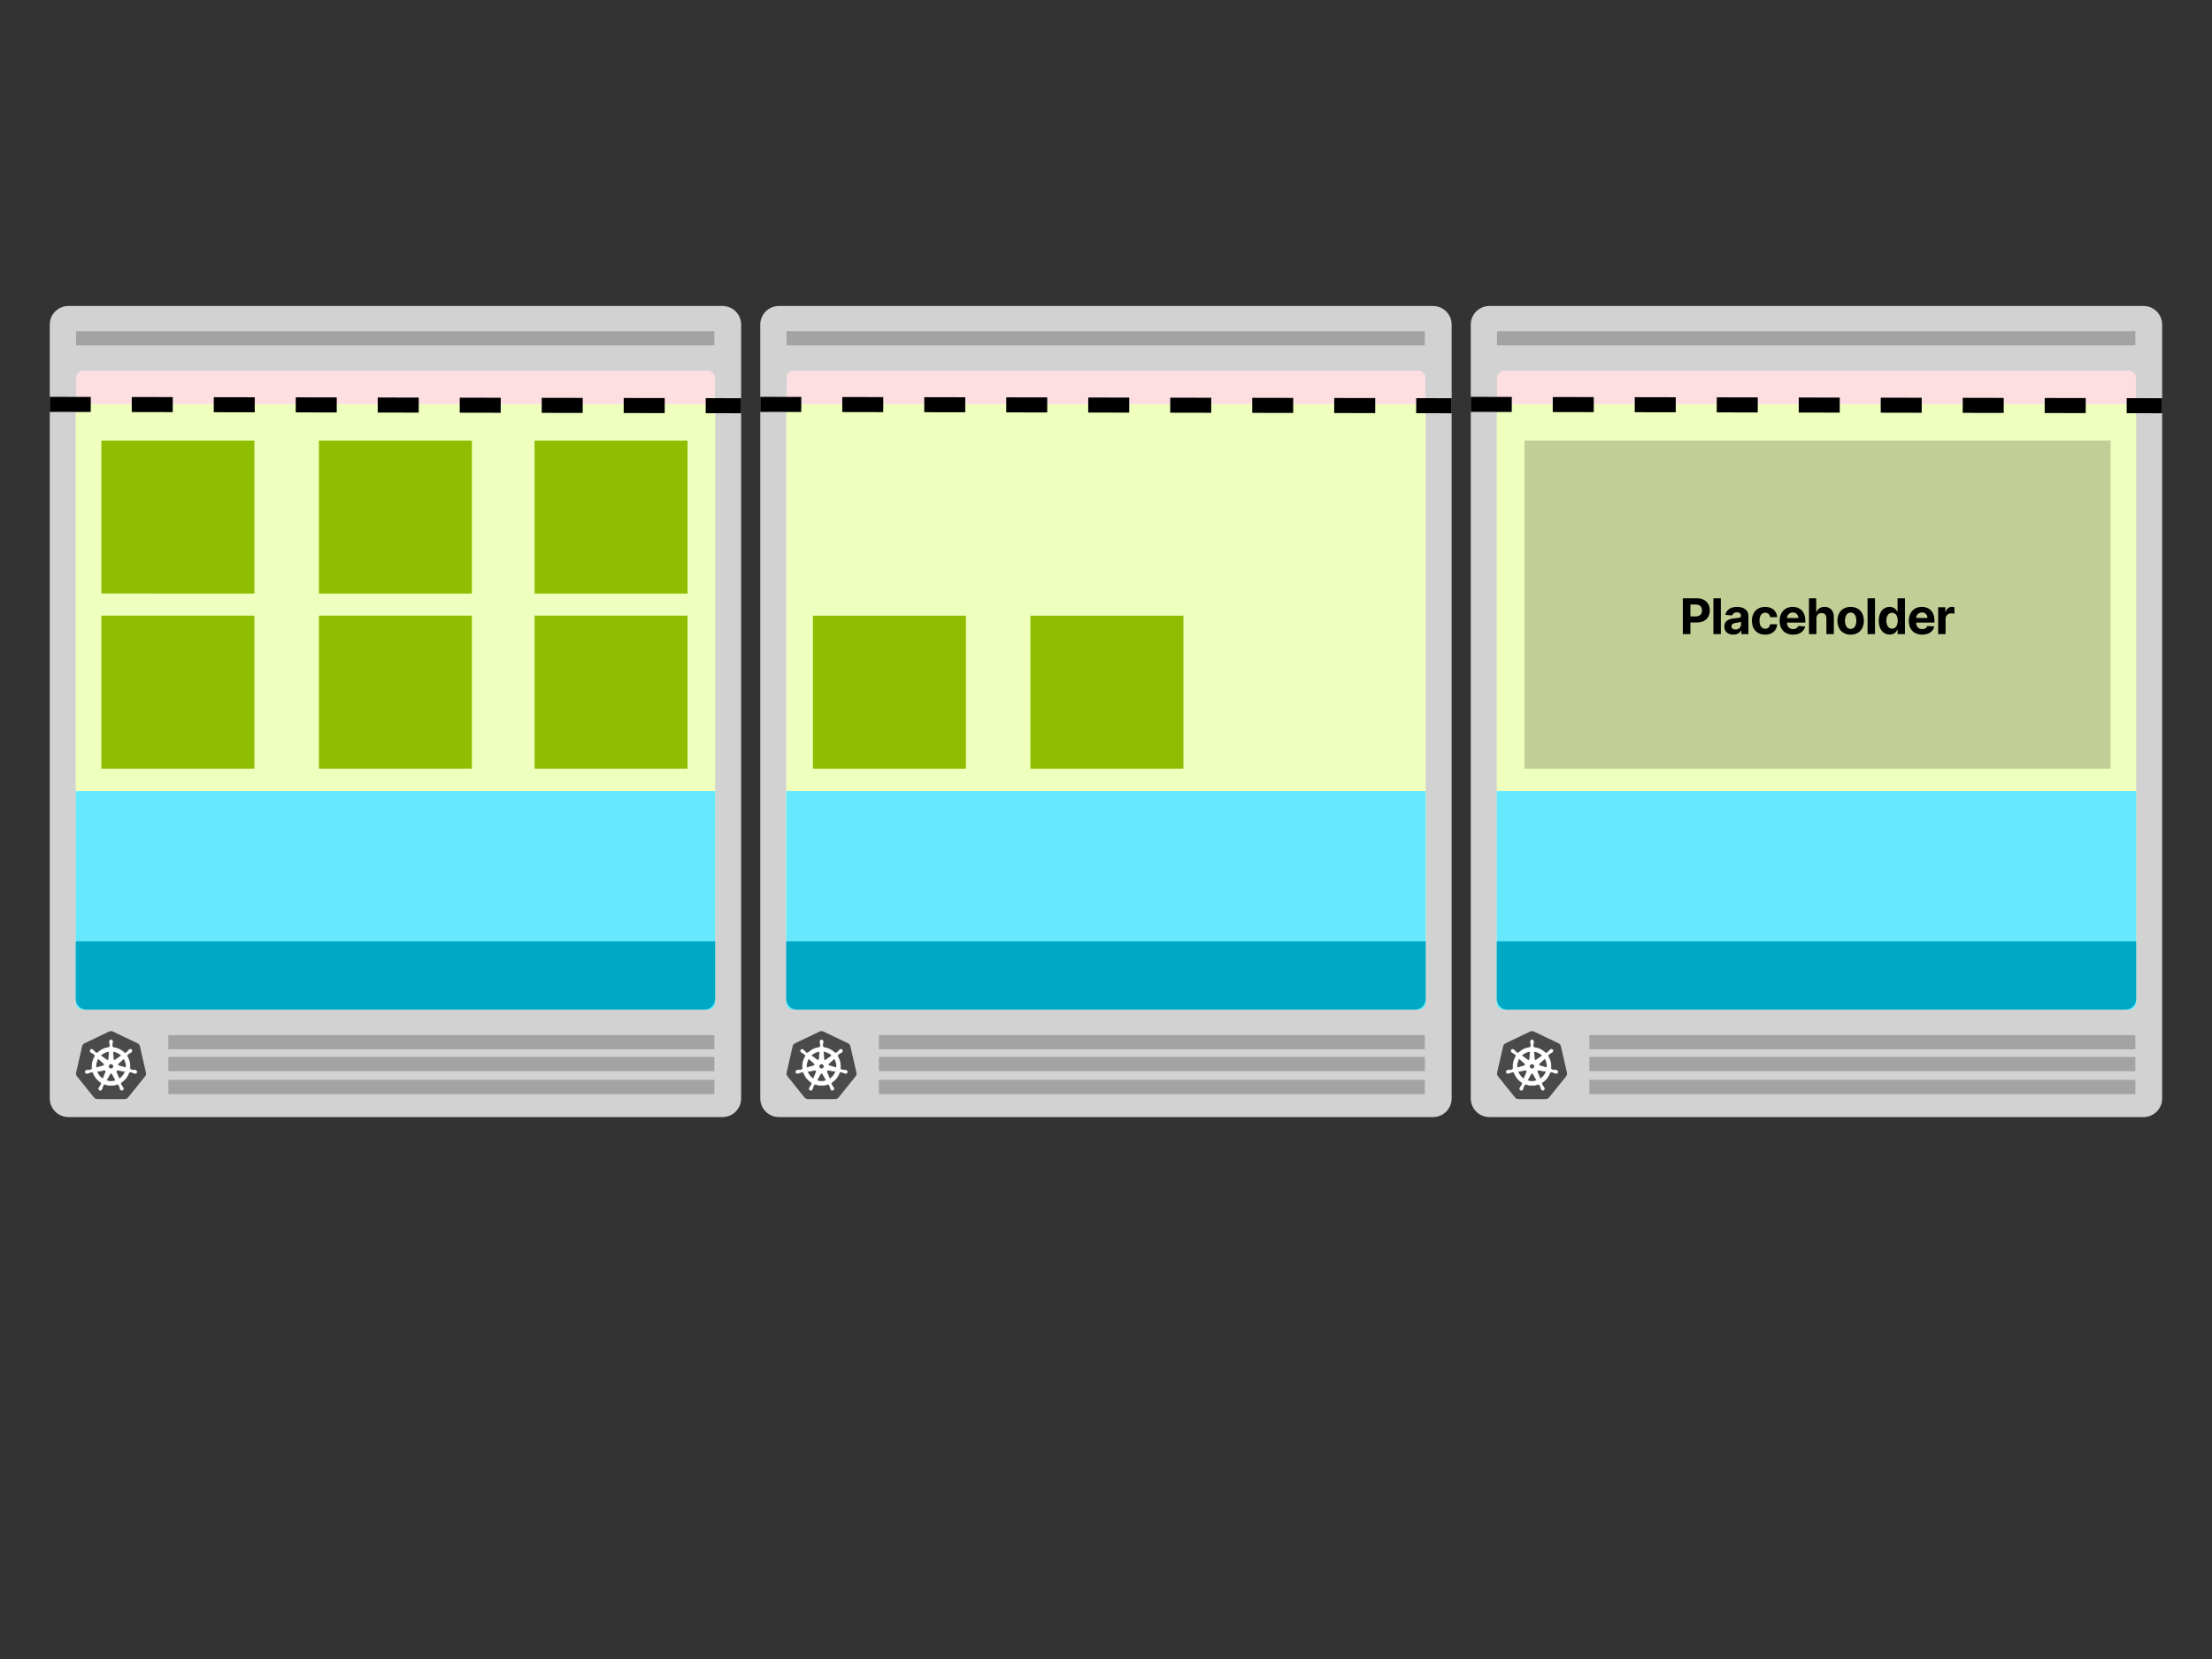 <svg viewBox="0 0 1200 900" fill="none" xmlns="http://www.w3.org/2000/svg"><rect x="0" y="0" width="1200" height="900" fill="#333333" stroke="none"/><path fill-rule="evenodd" clip-rule="evenodd" d="M402.067 176.081v419.838c0 5.568-4.517 10.081-10.088 10.081H37.089C31.517 606 27 601.487 27 595.919V176.081C27 170.513 31.517 166 37.088 166H391.98c5.571 0 10.088 4.513 10.088 10.081z" fill="#D2D2D2"></path><path fill-rule="evenodd" clip-rule="evenodd" d="M91.34 585.838h296.199v7.739h-296.2v-7.739zm0-12.453h296.199v7.739h-296.2v-7.739zm0-11.86h296.199v7.739h-296.2v-7.739zM41.232 179.639h346.307v7.709H41.232v-7.709z" fill="#A3A3A3"></path><path fill-rule="evenodd" clip-rule="evenodd" d="M45.279 201.01h338.509a4.036 4.036 0 014.036 4.035v338.471a4.038 4.038 0 01-4.035 4.035H45.279a4.035 4.035 0 01-4.036-4.035V205.045a4.037 4.037 0 014.035-4.035h.001z" fill="#FDDFE1"></path><path d="M60.115 559.39c-.34.02-.672.108-.977.259l-13.228 6.308a2.503 2.503 0 00-1.364 1.699l-3.24 14.161a2.448 2.448 0 00.357 1.931c.045.069.093.135.143.199l9.139 11.362a2.53 2.53 0 001.972.931h14.66a2.566 2.566 0 001.974-.941l9.135-11.365a2.442 2.442 0 00.474-2.12l-3.259-14.171a2.512 2.512 0 00-1.364-1.7L61.33 559.65a2.549 2.549 0 00-1.226-.259l.012-.001z" fill="#4A4A4A"></path><path d="M60.236 564.216a.836.836 0 00-.777.878v.223c.02.253.06.504.109.751.073.475.1.956.078 1.437a.865.865 0 01-.259.409l-.017.335c-.481.04-.959.113-1.428.22a10.171 10.171 0 00-5.168 2.949l-.285-.201a.624.624 0 01-.47-.048 7.386 7.386 0 01-1.064-.961 6.57 6.57 0 00-.518-.552l-.176-.14a.947.947 0 00-.549-.207.763.763 0 00-.63.279.84.84 0 00.194 1.167l.164.13c.21.141.43.269.655.384.423.234.82.512 1.184.83a.882.882 0 01.158.456l.26.238a10.226 10.226 0 00-1.613 7.127l-.332.095a1.081 1.081 0 01-.34.341 7.319 7.319 0 01-1.416.235 6.44 6.44 0 00-.76.06l-.21.047h-.023a.798.798 0 00-.666.963.794.794 0 00.206.38.795.795 0 00.812.196h.015l.215-.024c.241-.072.478-.159.71-.259a7.359 7.359 0 011.378-.403.87.87 0 01.454.16l.355-.059a10.278 10.278 0 004.56 5.7l-.146.303a.79.79 0 01.071.446 7.67 7.67 0 01-.716 1.296 6.682 6.682 0 00-.425.633l-.1.213a.796.796 0 00.77 1.188.794.794 0 00.657-.513l.099-.201c.09-.238.166-.48.228-.724.21-.519.324-1.075.61-1.419a.636.636 0 01.34-.167l.178-.324c2.347.902 4.944.908 7.295.018l.158.303a.62.62 0 01.403.243c.224.425.404.87.542 1.329.063.246.14.489.23.725l.099.202a.804.804 0 00.657.51.8.8 0 00.751-.354.794.794 0 00.02-.832l-.104-.214a6.632 6.632 0 00-.424-.63 8.39 8.39 0 01-.712-1.255.617.617 0 01.08-.474 2.764 2.764 0 01-.132-.319 10.292 10.292 0 004.538-5.721l.337.06a.626.626 0 01.443-.164c.47.09.932.237 1.379.403.231.107.469.197.71.273.057.015.14.029.203.044h.016a.797.797 0 001.02-.577.795.795 0 00-.022-.433.794.794 0 00-.644-.529l-.23-.054a6.466 6.466 0 00-.761-.06 7.236 7.236 0 01-1.418-.234.89.89 0 01-.34-.342l-.322-.095a10.264 10.264 0 00-1.645-7.112l.28-.259a.627.627 0 01.148-.449 7.42 7.42 0 011.174-.825c.226-.115.445-.244.656-.384l.173-.14a.808.808 0 00.366-.541.794.794 0 00-1.35-.694l-.176.14a6.62 6.62 0 00-.519.552c-.313.358-.66.685-1.035.976a.874.874 0 01-.48.052l-.3.215a10.371 10.371 0 00-6.57-3.17c0-.118-.015-.296-.018-.352a.623.623 0 01-.259-.394 7.395 7.395 0 01.09-1.431c.052-.25.087-.499.11-.752v-.237a.838.838 0 00-.778-.879l-.01-.005-.001-.001zm-.99 6.13l-.237 4.146h-.018a.714.714 0 01-.76.669.665.665 0 01-.346-.135l-3.4-2.409a8.149 8.149 0 013.92-2.135 8.48 8.48 0 01.839-.135h.002v-.001zm1.98 0a8.228 8.228 0 014.736 2.283l-3.368 2.394a.698.698 0 01-1.133-.536l-.235-4.14v-.001zm-7.977 3.831l3.11 2.774v.018a.697.697 0 01-.273 1.198v.012l-3.991 1.147a8.141 8.141 0 011.156-5.152l-.002.003zm13.95 0a8.284 8.284 0 011.19 5.135l-3.996-1.151v-.016a.694.694 0 01-.479-.888.699.699 0 01.204-.31l3.086-2.761-.004-.009zm-7.6 2.991h1.272l.778.987-.283 1.234-1.143.549-1.145-.549-.27-1.234.791-.987zm4.075 3.368a.714.714 0 01.16 0l4.116.694a8.087 8.087 0 01-3.294 4.145l-1.59-3.85a.7.7 0 01.604-.971l.004-.018zm-6.911.018a.693.693 0 01.63.97v.015l-1.58 3.819a8.165 8.165 0 01-3.274-4.103l4.08-.691a.635.635 0 01.137 0l.008-.01h-.001zm3.447 1.66a.7.7 0 01.637.366h.015l2.011 3.628-.803.238a8.193 8.193 0 01-4.46-.23l2.017-3.629a.708.708 0 01.593-.35l-.01-.022v-.001z" fill="#fff" stroke="#fff" stroke-width=".371"></path><path d="M41.084 219.369h346.9v324.663a3.707 3.707 0 01-3.706 3.706H44.79a3.706 3.706 0 01-3.706-3.706V219.369z" fill="#EFFFBD"></path><path fill="#8FBE00" d="M55 334h83v83H55zm118 0h83v83h-83zm117 0h83v83h-83zM55 239h83v83H55zm118 0h83v83h-83zm117 0h83v83h-83z"></path><path d="M41.084 429.14h346.9v114.892a3.707 3.707 0 01-3.706 3.707H44.79a3.707 3.707 0 01-3.706-3.707V429.14z" fill="#66E8FF"></path><path d="M41.084 510.677h346.9v31.132a5.93 5.93 0 01-5.93 5.93H47.014a5.93 5.93 0 01-5.93-5.93v-31.132z" fill="#00A8C6"></path><path d="M27 219.369l375.067.741" stroke="#000" stroke-width="8.154" stroke-dasharray="22.24 22.24"></path><path fill-rule="evenodd" clip-rule="evenodd" d="M787.512 176.081v419.838c0 5.568-4.517 10.081-10.088 10.081H422.533c-5.57 0-10.088-4.513-10.088-10.081V176.081c0-5.568 4.517-10.081 10.088-10.081h354.891c5.57 0 10.088 4.513 10.088 10.081z" fill="#D2D2D2"></path><path fill-rule="evenodd" clip-rule="evenodd" d="M476.784 585.838h296.2v7.739h-296.2v-7.739zm0-12.453h296.2v7.739h-296.2v-7.739zm0-11.86h296.2v7.739h-296.2v-7.739zm-50.107-381.886h346.307v7.709H426.677v-7.709z" fill="#A3A3A3"></path><path fill-rule="evenodd" clip-rule="evenodd" d="M430.724 201.01h338.509a4.036 4.036 0 014.036 4.035v338.471a4.034 4.034 0 01-4.035 4.035H430.723a4.033 4.033 0 01-4.035-4.035V205.045a4.034 4.034 0 014.035-4.035h.001z" fill="#FDDFE1"></path><path d="M445.56 559.39c-.34.02-.672.108-.977.259l-13.229 6.308a2.506 2.506 0 00-1.363 1.699l-3.24 14.161a2.456 2.456 0 00.356 1.931c.046.069.094.135.143.199l9.14 11.362a2.528 2.528 0 001.972.931h14.659a2.563 2.563 0 001.975-.941l9.135-11.365a2.444 2.444 0 00.474-2.12l-3.259-14.171a2.512 2.512 0 00-1.364-1.7l-13.208-6.293a2.55 2.55 0 00-1.226-.259l.012-.001z" fill="#4A4A4A"></path><path d="M445.68 564.216a.835.835 0 00-.776.878v.223c.02.253.059.504.109.751.072.475.099.956.078 1.437a.865.865 0 01-.259.409l-.017.335c-.481.04-.959.113-1.429.22a10.173 10.173 0 00-5.168 2.949l-.284-.201a.6.6 0 01-.469-.048 7.359 7.359 0 01-1.065-.961 6.442 6.442 0 00-.519-.552l-.175-.14a.95.95 0 00-.549-.207.748.748 0 00-.63.279.836.836 0 00.193 1.167l.164.13c.212.141.43.269.656.384.423.234.82.512 1.184.83a.884.884 0 01.158.456l.259.238a10.223 10.223 0 00-1.612 7.127l-.333.095a1.079 1.079 0 01-.338.341 7.328 7.328 0 01-1.418.235 6.416 6.416 0 00-.759.06l-.211.047h-.022a.8.8 0 00-.643.53.797.797 0 00.183.813.796.796 0 00.812.196h.015l.215-.024c.241-.072.478-.159.709-.259a7.34 7.34 0 011.379-.403c.164.01.321.065.453.16l.356-.059a10.275 10.275 0 004.559 5.7l-.145.303a.797.797 0 01.071.446 7.719 7.719 0 01-.716 1.296 6.535 6.535 0 00-.425.633l-.101.213a.796.796 0 00.771 1.188.795.795 0 00.657-.513l.098-.201c.091-.238.166-.48.229-.724.209-.519.324-1.075.61-1.419a.64.64 0 01.34-.167l.178-.324c2.347.902 4.944.908 7.295.018l.158.303a.62.62 0 01.403.243c.223.425.404.87.541 1.329.063.246.141.489.231.725l.098.202a.803.803 0 00.657.51.801.801 0 00.752-.354.794.794 0 00.019-.832l-.104-.214a6.484 6.484 0 00-.424-.63 8.386 8.386 0 01-.711-1.255.613.613 0 01.08-.474 2.678 2.678 0 01-.132-.319 10.292 10.292 0 004.538-5.721l.336.06a.626.626 0 01.443-.164c.471.09.933.237 1.379.403.232.107.469.197.71.273.057.015.141.029.204.044h.016a.797.797 0 001.019-.577.793.793 0 00-.666-.962l-.23-.054a6.45 6.45 0 00-.761-.06 7.229 7.229 0 01-1.417-.234.89.89 0 01-.341-.342l-.321-.095a10.26 10.26 0 00-1.646-7.112l.281-.259a.629.629 0 01.148-.449 7.424 7.424 0 011.174-.825c.226-.115.445-.244.655-.384l.174-.14a.817.817 0 00.241-.231.796.796 0 00-1.226-1.004l-.175.14a6.442 6.442 0 00-.519.552 7.36 7.36 0 01-1.036.976.873.873 0 01-.479.052l-.3.215a10.374 10.374 0 00-6.57-3.17c0-.118-.015-.296-.018-.352a.62.62 0 01-.259-.394 7.37 7.37 0 01.09-1.431c.052-.25.087-.499.11-.752v-.237a.839.839 0 00-.778-.879l-.011-.005-.001-.001zm-.989 6.13l-.237 4.146h-.018a.713.713 0 01-.76.669.665.665 0 01-.346-.135l-3.401-2.409a8.151 8.151 0 013.921-2.135 8.47 8.47 0 01.839-.135h.002v-.001zm1.979 0a8.225 8.225 0 014.736 2.283l-3.368 2.394a.703.703 0 01-.354.149.702.702 0 01-.668-.317.687.687 0 01-.11-.368l-.235-4.14-.001-.001zm-7.976 3.831l3.11 2.774v.018a.698.698 0 01-.274 1.198v.012l-3.991 1.147a8.146 8.146 0 011.157-5.152l-.002.003zm13.95 0a8.284 8.284 0 011.19 5.135l-3.997-1.151v-.016a.69.69 0 01-.495-.516.702.702 0 01.221-.682l3.086-2.761-.005-.009zm-7.6 2.991h1.272l.778.987-.283 1.234-1.143.549-1.145-.549-.27-1.234.791-.987zm4.075 3.368a.713.713 0 01.16 0l4.116.694a8.089 8.089 0 01-3.294 4.145l-1.591-3.85a.704.704 0 01.605-.971l.004-.018zm-6.911.018a.69.69 0 01.684.637.705.705 0 01-.054.333v.015l-1.581 3.819a8.165 8.165 0 01-3.274-4.103l4.08-.691a.637.637 0 01.138 0l.007-.01h0zm3.446 1.66a.7.7 0 01.638.366h.015l2.011 3.628-.804.238a8.193 8.193 0 01-4.46-.23l2.018-3.629a.705.705 0 01.593-.35l-.011-.022v-.001z" fill="#fff" stroke="#fff" stroke-width=".371"></path><path d="M426.528 219.369h346.901v324.663a3.707 3.707 0 01-3.707 3.706H430.235a3.706 3.706 0 01-3.707-3.706V219.369z" fill="#EFFFBD"></path><path d="M426.528 429.14h346.901v114.892a3.707 3.707 0 01-3.707 3.707H430.235a3.707 3.707 0 01-3.707-3.707V429.14z" fill="#66E8FF"></path><path d="M426.528 510.677h346.901v31.132a5.93 5.93 0 01-5.93 5.93H432.458a5.931 5.931 0 01-5.93-5.93v-31.132z" fill="#00A8C6"></path><path d="M412.445 219.369l375.067.741" stroke="#000" stroke-width="8.154" stroke-dasharray="22.24 22.24"></path><path fill-rule="evenodd" clip-rule="evenodd" d="M1172.96 176.081v419.838c0 5.568-4.52 10.081-10.09 10.081H807.978c-5.57 0-10.088-4.513-10.088-10.081V176.081c0-5.568 4.517-10.081 10.088-10.081h354.892c5.57 0 10.09 4.513 10.09 10.081z" fill="#D2D2D2"></path><path fill-rule="evenodd" clip-rule="evenodd" d="M862.229 585.838h296.201v7.739H862.229v-7.739zm0-12.453h296.201v7.739H862.229v-7.739zm0-11.86h296.201v7.739H862.229v-7.739zm-50.108-381.886h346.309v7.709H812.121v-7.709z" fill="#A3A3A3"></path><path fill-rule="evenodd" clip-rule="evenodd" d="M816.168 201.01h338.512c.53 0 1.05.104 1.54.307s.94.5 1.31.875c.38.374.67.819.88 1.309.2.489.3 1.014.3 1.544v338.471a4.02 4.02 0 01-1.18 2.853 4.015 4.015 0 01-2.85 1.182H816.168a4.035 4.035 0 01-4.036-4.035V205.045a4.04 4.04 0 014.036-4.035z" fill="#FDDFE1"></path><path d="M831.004 559.39c-.339.02-.672.108-.977.259l-13.228 6.308a2.506 2.506 0 00-1.364 1.699l-3.239 14.161a2.456 2.456 0 00.356 1.931c.046.069.093.135.143.199l9.14 11.362a2.528 2.528 0 001.972.931h14.659a2.563 2.563 0 001.974-.941l9.135-11.365a2.441 2.441 0 00.475-2.12l-3.259-14.171a2.525 2.525 0 00-1.364-1.7l-13.208-6.293a2.552 2.552 0 00-1.226-.259l.011-.001z" fill="#4A4A4A"></path><path d="M831.125 564.216a.837.837 0 00-.777.878v.223c.021.253.06.504.109.751.073.475.1.956.079 1.437a.873.873 0 01-.259.409l-.018.335c-.481.04-.958.113-1.428.22a10.173 10.173 0 00-5.168 2.949l-.284-.201a.61.61 0 01-.47-.048 7.404 7.404 0 01-1.064-.961 6.604 6.604 0 00-.519-.552l-.176-.14a.945.945 0 00-.548-.207.748.748 0 00-.63.279.84.84 0 00.193 1.167l.164.13c.211.141.43.269.655.384.424.234.821.512 1.185.83a.884.884 0 01.158.456l.259.238a10.223 10.223 0 00-1.612 7.127l-.333.095a1.082 1.082 0 01-.339.341 7.305 7.305 0 01-1.417.235 6.45 6.45 0 00-.76.06l-.21.047h-.022a.8.8 0 00-.643.53.797.797 0 00.183.813.795.795 0 00.812.196h.015l.215-.024c.241-.072.478-.159.709-.259a7.34 7.34 0 011.379-.403c.163.01.321.065.453.16l.356-.059a10.275 10.275 0 004.559 5.7l-.146.303a.789.789 0 01.072.446 7.724 7.724 0 01-.717 1.296 6.713 6.713 0 00-.424.633l-.101.213a.796.796 0 00.771 1.188.795.795 0 00.657-.513l.098-.201c.091-.238.166-.48.228-.724.21-.519.324-1.075.611-1.419a.636.636 0 01.34-.167l.178-.324c2.347.902 4.944.908 7.295.018l.158.303a.62.62 0 01.403.243c.223.425.404.87.541 1.329.063.246.141.489.231.725l.098.202a.803.803 0 00.657.51.797.797 0 00.752-.354.794.794 0 00.019-.832l-.104-.214a6.67 6.67 0 00-.424-.63 8.299 8.299 0 01-.711-1.255.613.613 0 01.08-.474 2.678 2.678 0 01-.132-.319 10.29 10.29 0 004.537-5.721l.337.06a.626.626 0 01.443-.164c.471.09.933.237 1.379.403.232.107.469.197.71.273.057.015.141.029.204.044h.015a.8.8 0 00.811-.198.794.794 0 00.188-.812.795.795 0 00-.645-.529l-.23-.054a6.45 6.45 0 00-.761-.06 7.229 7.229 0 01-1.417-.234.89.89 0 01-.341-.342l-.321-.095a10.265 10.265 0 00-1.646-7.112l.28-.259a.63.63 0 01.149-.449 7.424 7.424 0 011.174-.825c.226-.115.445-.244.655-.384l.174-.14a.813.813 0 00.24-.231.796.796 0 00-1.225-1.004l-.175.14a6.442 6.442 0 00-.519.552 7.36 7.36 0 01-1.036.976.873.873 0 01-.479.052l-.301.215a10.37 10.37 0 00-6.569-3.17c0-.118-.015-.296-.018-.352a.62.62 0 01-.259-.394 7.293 7.293 0 01.09-1.431c.052-.25.087-.499.11-.752v-.237a.844.844 0 00-.209-.599.841.841 0 00-.57-.28l-.01-.005-.001-.001zm-.989 6.13l-.238 4.146h-.017a.723.723 0 01-.395.599.676.676 0 01-.711-.065l-3.401-2.409a8.151 8.151 0 013.921-2.135c.277-.059.557-.104.838-.135h.003v-.001zm1.979 0a8.225 8.225 0 014.736 2.283l-3.368 2.394a.7.7 0 01-1.132-.536l-.235-4.14-.001-.001zm-7.976 3.831l3.11 2.774v.018a.697.697 0 01-.274 1.198v.012l-3.991 1.147a8.14 8.14 0 011.157-5.152l-.002.003zm13.95 0a8.284 8.284 0 011.19 5.135l-3.997-1.151v-.016a.687.687 0 01-.495-.516.702.702 0 01.221-.682l3.086-2.761-.005-.009zm-7.6 2.991h1.271l.779.987-.283 1.234-1.143.549-1.146-.549-.269-1.234.791-.987zm4.075 3.368a.713.713 0 01.16 0l4.115.694a8.082 8.082 0 01-3.293 4.145l-1.591-3.85a.703.703 0 01.287-.874.687.687 0 01.317-.097l.005-.018zm-6.911.018a.68.68 0 01.326.087.685.685 0 01.358.55.705.705 0 01-.054.333v.015l-1.581 3.819a8.165 8.165 0 01-3.274-4.103l4.08-.691a.637.637 0 01.138 0l.007-.01h0zm3.446 1.66a.7.7 0 01.638.366h.015l2.011 3.628-.804.238a8.193 8.193 0 01-4.46-.23l2.018-3.629a.705.705 0 01.593-.35l-.011-.022v-.001z" fill="#fff" stroke="#fff" stroke-width=".371"></path><path d="M811.973 219.369h346.897v324.663c0 .983-.39 1.926-1.08 2.621a3.718 3.718 0 01-2.62 1.085H815.679a3.704 3.704 0 01-3.706-3.706V219.369z" fill="#EFFFBD"></path><path d="M811.973 429.14h346.897v114.892c0 .983-.39 1.926-1.08 2.621a3.72 3.72 0 01-2.62 1.086H815.679a3.705 3.705 0 01-3.706-3.707V429.14z" fill="#66E8FF"></path><path d="M811.973 510.677h346.897v31.132c0 1.573-.62 3.081-1.73 4.193a5.948 5.948 0 01-4.2 1.737H817.903a5.93 5.93 0 01-5.93-5.93v-31.132z" fill="#00A8C6"></path><path d="M797.89 219.369l375.07.741" stroke="#000" stroke-width="8.154" stroke-dasharray="22.24 22.24"></path><path fill="#8FBE00" d="M441 334h83v83h-83zm118 0h83v83h-83z"></path><path fill="#C1CF97" d="M827 239h318v178H827z"></path><path d="M912.934 344h4.106v-6.297h3.451c4.467 0 7.065-2.664 7.065-6.543 0-3.859-2.551-6.581-6.96-6.581h-7.662V344zm4.106-9.587v-6.477h2.769c2.37 0 3.518 1.29 3.518 3.224 0 1.925-1.148 3.253-3.499 3.253h-2.788zm16.511-9.834h-4.039V344h4.039v-19.421zm6.754 19.696c2.152 0 3.546-.939 4.258-2.295h.113V344h3.831v-9.824c0-3.471-2.939-4.931-6.182-4.931-3.49 0-5.785 1.669-6.344 4.324l3.736.303c.275-.967 1.138-1.678 2.589-1.678 1.375 0 2.162.692 2.162 1.887v.057c0 .939-.996 1.062-3.528 1.309-2.883.265-5.471 1.232-5.471 4.485 0 2.883 2.057 4.343 4.836 4.343zm1.157-2.788c-1.242 0-2.134-.578-2.134-1.688 0-1.138.939-1.697 2.361-1.896.882-.124 2.324-.332 2.807-.655v1.546c0 1.527-1.261 2.693-3.034 2.693zm16.125 2.797c3.878 0 6.315-2.275 6.505-5.623h-3.812c-.237 1.555-1.261 2.428-2.646 2.428-1.887 0-3.11-1.584-3.11-4.372 0-2.75 1.233-4.324 3.11-4.324 1.48 0 2.428.977 2.646 2.428h3.812c-.171-3.367-2.722-5.576-6.524-5.576-4.419 0-7.15 3.063-7.15 7.529 0 4.429 2.683 7.51 7.169 7.51zm15.094 0c3.603 0 6.031-1.754 6.6-4.456l-3.737-.247c-.407 1.109-1.45 1.688-2.797 1.688-2.02 0-3.3-1.337-3.3-3.509v-.009h9.919v-1.11c0-4.95-2.997-7.396-6.847-7.396-4.286 0-7.064 3.044-7.064 7.539 0 4.618 2.74 7.5 7.226 7.5zm-3.234-9.037c.085-1.659 1.347-2.987 3.139-2.987 1.754 0 2.968 1.252 2.977 2.987h-6.116zm15.959.332c.01-1.877 1.157-2.977 2.807-2.977 1.641 0 2.608 1.052 2.598 2.845V344h4.04v-9.274c.01-3.414-2.001-5.481-5.035-5.481-2.21 0-3.689 1.043-4.353 2.759h-.171v-7.425h-3.926V344h4.04v-8.421zm18.574 8.705c4.41 0 7.16-3.025 7.16-7.51 0-4.514-2.75-7.529-7.16-7.529-4.424 0-7.174 3.015-7.174 7.529 0 4.485 2.75 7.51 7.174 7.51zm.01-3.129c-2.03 0-3.08-1.868-3.08-4.409 0-2.542 1.05-4.419 3.08-4.419 2.01 0 3.05 1.877 3.05 4.419 0 2.541-1.04 4.409-3.05 4.409zm13.19-16.576h-4.04V344h4.04v-19.421zm7.96 19.658c2.35 0 3.58-1.356 4.14-2.57h.17V344h3.98v-19.421h-4.03v7.302h-.12c-.54-1.185-1.71-2.636-4.15-2.636-3.19 0-5.9 2.484-5.9 7.491 0 4.874 2.59 7.501 5.91 7.501zm1.28-3.215c-1.98 0-3.06-1.763-3.06-4.305 0-2.522 1.06-4.258 3.06-4.258 1.97 0 3.07 1.66 3.07 4.258s-1.12 4.305-3.07 4.305zm16.33 3.262c3.61 0 6.04-1.754 6.6-4.456l-3.73-.247c-.41 1.109-1.45 1.688-2.8 1.688-2.02 0-3.3-1.337-3.3-3.509v-.009h9.92v-1.11c0-4.95-3-7.396-6.85-7.396-4.28 0-7.06 3.044-7.06 7.539 0 4.618 2.74 7.5 7.22 7.5zm-3.23-9.037c.09-1.659 1.35-2.987 3.14-2.987 1.75 0 2.97 1.252 2.98 2.987h-6.12zm11.92 8.753h4.04v-8.241c0-1.792 1.31-3.025 3.09-3.025.56 0 1.33.095 1.71.219v-3.585a6.137 6.137 0 00-1.27-.142c-1.63 0-2.97.948-3.5 2.75h-.15v-2.542h-3.92V344z" fill="#000"></path></svg>